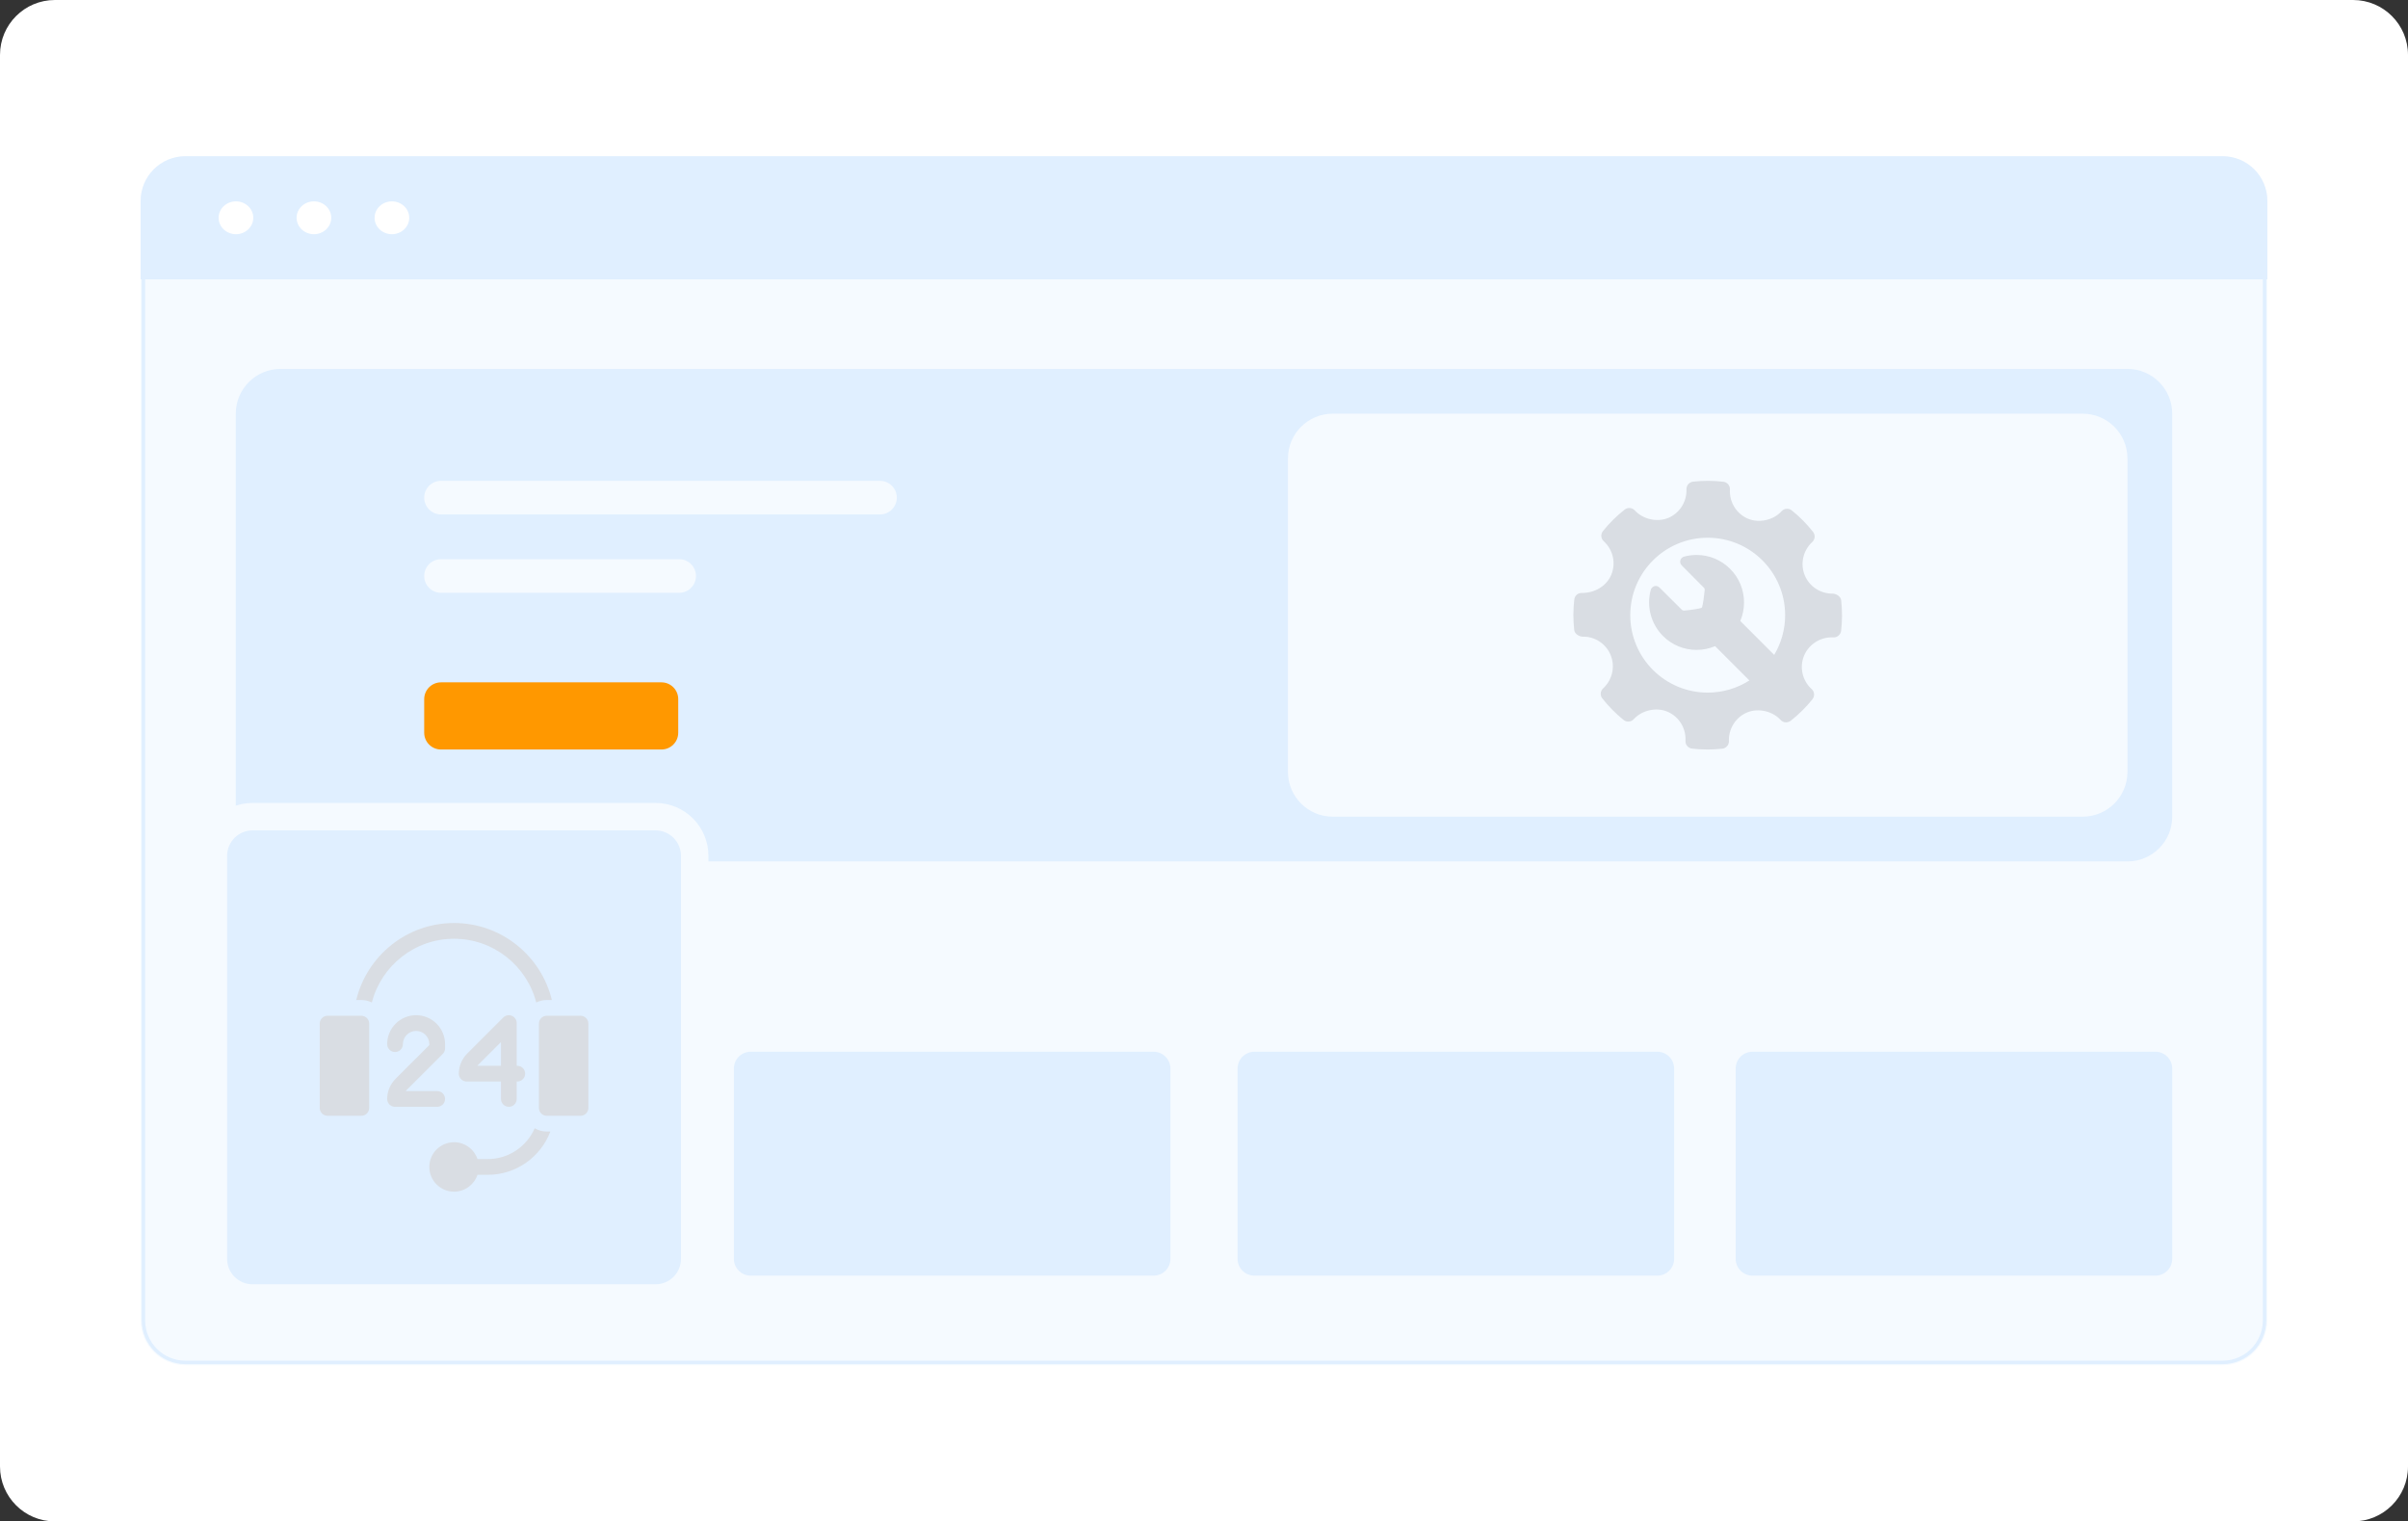 <svg xmlns="http://www.w3.org/2000/svg" xmlns:xlink="http://www.w3.org/1999/xlink" id="Layer_1" x="0px" y="0px" width="702px" height="443.5px" viewBox="0 36.5 702 443.5" xml:space="preserve"><rect x="0" y="36.5" width="702" height="443.5" fill="#333333" stroke="none"/> <g> <path fill="#FFFFFF" d="M16,36.5h670c8.837,0,16,7.164,16,16V464c0,8.837-7.163,16-16,16H16c-8.836,0-16-7.163-16-16V52.5 C0,43.664,7.164,36.5,16,36.5z"></path> <g> <g> <path fill="#F5FAFF" d="M54.053,82.04h593.895c7.208,0,13.053,5.843,13.053,13.053v326.315c0,7.208-5.845,13.052-13.053,13.052 H54.053c-7.209,0-13.053-5.844-13.053-13.052V95.093C41,87.883,46.844,82.04,54.053,82.04z"></path> <path fill="none" stroke="#E0EFFF" d="M54.053,82.855h593.895c6.759,0,12.237,5.479,12.237,12.237v326.315 c0,6.758-5.479,12.236-12.237,12.236H54.053c-6.758,0-12.237-5.479-12.237-12.236V95.093 C41.816,88.334,47.294,82.855,54.053,82.855z"></path> </g> <path fill="#E0EFFF" d="M81.79,144.04h538.421c7.208,0,13.052,5.844,13.052,13.053v117.473c0,7.209-5.844,13.053-13.052,13.053 H81.79c-7.209,0-13.053-5.844-13.053-13.053V157.093C68.737,149.884,74.58,144.04,81.79,144.04z"></path> <path fill="#F5FAFF" d="M388.526,157.093h218.632c7.208,0,13.053,5.843,13.053,13.053v91.368c0,7.207-5.845,13.052-13.053,13.052 H388.526c-7.208,0-13.053-5.845-13.053-13.052v-91.368C375.474,162.936,381.318,157.093,388.526,157.093z"></path> <path fill="#FF9800" d="M128.562,235.408h64.266c2.704,0,4.895,2.192,4.895,4.895v9.789c0,2.702-2.191,4.896-4.895,4.896h-64.266 c-2.703,0-4.895-2.193-4.895-4.896v-9.789C123.667,237.601,125.859,235.408,128.562,235.408z"></path> <path fill="#F5FAFF" d="M128.562,176.671H256.55c2.703,0,4.895,2.192,4.895,4.896l0,0c0,2.702-2.192,4.895-4.895,4.895H128.562 c-2.703,0-4.895-2.192-4.895-4.895l0,0C123.667,178.863,125.859,176.671,128.562,176.671z"></path> <path fill="#F5FAFF" d="M128.562,199.514h69.433c2.703,0,4.895,2.191,4.895,4.895l0,0c0,2.703-2.192,4.895-4.895,4.895h-69.433 c-2.703,0-4.895-2.191-4.895-4.895l0,0C123.667,201.705,125.859,199.514,128.562,199.514z"></path> <path fill="#E0EFFF" d="M41,95.093c0-7.209,5.844-13.053,13.053-13.053h593.895c7.208,0,13.053,5.844,13.053,13.053v22.842H41 V95.093z"></path> <ellipse fill="#FFFFFF" cx="68.785" cy="99.987" rx="5.053" ry="4.787"></ellipse> <ellipse fill="#FFFFFF" cx="91.518" cy="99.987" rx="5.052" ry="4.787"></ellipse> <ellipse fill="#FFFFFF" cx="114.253" cy="99.987" rx="5.052" ry="4.787"></ellipse> <path fill="#E0EFFF" stroke="#F5FAFF" stroke-width="8" d="M73.631,274.565h117.474c6.309,0,11.421,5.113,11.421,11.422V403.46 c0,6.309-5.112,11.422-11.421,11.422H73.631c-6.308,0-11.421-5.113-11.421-11.422V285.987 C62.21,279.679,67.323,274.565,73.631,274.565z"></path> <path fill="#E0EFFF" d="M218.842,343.093h117.474c2.704,0,4.895,2.192,4.895,4.895v55.473c0,2.702-2.191,4.896-4.895,4.896 H218.842c-2.703,0-4.894-2.193-4.894-4.896v-55.473C213.948,345.285,216.139,343.093,218.842,343.093z"></path> <path fill="#E0EFFF" d="M365.684,343.093h117.475c2.703,0,4.895,2.192,4.895,4.895v55.473c0,2.702-2.191,4.896-4.895,4.896 H365.684c-2.703,0-4.894-2.193-4.894-4.896v-55.473C360.79,345.285,362.98,343.093,365.684,343.093z"></path> <path fill="#E0EFFF" d="M510.895,343.093h117.474c2.704,0,4.895,2.192,4.895,4.895v55.473c0,2.702-2.19,4.896-4.895,4.896H510.895 c-2.704,0-4.895-2.193-4.895-4.896v-55.473C506,345.285,508.19,343.093,510.895,343.093z"></path> <g> <defs> <rect id="SVGID_1_" x="458.685" y="176.671" width="78.315" height="78.316"></rect> </defs> <clipPath id="SVGID_2_"> <use xlink:href="#SVGID_1_"></use> </clipPath> <g clip-path="url(#SVGID_2_)"> <g> <path fill="#D9DDE3" d="M536.754,211.481c-0.122-1.102-1.406-1.931-2.518-1.931c-3.586,0-6.771-2.104-8.105-5.365 c-1.364-3.338-0.485-7.229,2.189-9.681c0.842-0.771,0.942-2.06,0.238-2.955c-1.837-2.332-3.925-4.438-6.203-6.266 c-0.894-0.715-2.204-0.615-2.977,0.241c-2.336,2.585-6.526,3.546-9.768,2.195c-3.369-1.42-5.498-4.835-5.287-8.503 c0.068-1.151-0.775-2.152-1.924-2.287c-2.925-0.339-5.874-0.35-8.81-0.023c-1.133,0.127-1.976,1.104-1.938,2.241 c0.126,3.632-2.024,6.987-5.363,8.355c-3.201,1.306-7.363,0.354-9.693-2.209c-0.77-0.844-2.058-0.947-2.954-0.247 c-2.346,1.841-4.48,3.95-6.335,6.263c-0.722,0.899-0.615,2.201,0.232,2.976c2.727,2.469,3.605,6.394,2.189,9.77 c-1.35,3.219-4.692,5.292-8.52,5.292c-1.241-0.038-2.124,0.796-2.262,1.925c-0.344,2.941-0.348,5.938-0.016,8.903 c0.121,1.105,1.445,1.927,2.566,1.927c3.411-0.086,6.685,2.023,8.059,5.366c1.368,3.338,0.487,7.229-2.189,9.683 c-0.84,0.771-0.945,2.057-0.239,2.95c1.819,2.317,3.908,4.426,6.193,6.268c0.898,0.724,2.204,0.622,2.98-0.236 c2.345-2.592,6.535-3.548,9.764-2.193c3.379,1.414,5.506,4.827,5.299,8.495c-0.069,1.153,0.775,2.157,1.92,2.29 c1.498,0.173,3.002,0.261,4.511,0.261c1.433,0,2.866-0.077,4.301-0.237c1.134-0.127,1.976-1.104,1.936-2.243 c-0.13-3.629,2.026-6.985,5.36-8.35c3.221-1.315,7.365-0.354,9.696,2.206c0.774,0.84,2.055,0.943,2.956,0.245 c2.341-1.836,4.472-3.942,6.334-6.262c0.723-0.898,0.619-2.204-0.232-2.977c-2.725-2.467-3.609-6.395-2.195-9.768 c1.331-3.176,4.548-5.309,8.011-5.309l0.484,0.013c1.123,0.092,2.155-0.772,2.292-1.92 C537.085,217.44,537.088,214.445,536.754,211.481z M497.844,238.402c-12.468,0-22.574-10.106-22.574-22.575 c0-12.467,10.106-22.574,22.574-22.574s22.574,10.107,22.574,22.574c0,4.232-1.167,8.19-3.193,11.576l-9.884-9.886 c0.715-1.687,1.094-3.516,1.094-5.403c0-3.697-1.44-7.173-4.055-9.786c-2.613-2.614-6.089-4.053-9.785-4.053 c-1.232,0-2.462,0.162-3.649,0.486c-0.521,0.142-0.943,0.571-1.083,1.093c-0.141,0.532,0.019,1.079,0.434,1.496 c0,0,4.88,4.918,6.514,6.55c0.171,0.171,0.169,0.579,0.146,0.726l-0.016,0.107c-0.164,1.795-0.481,3.95-0.742,4.779 c-0.037,0.034-0.069,0.063-0.106,0.1c-0.035,0.037-0.072,0.073-0.107,0.11c-0.84,0.27-3.027,0.591-4.852,0.754l0.001-0.01 l-0.082,0.021c-0.015,0.002-0.042,0.004-0.077,0.004c-0.197,0-0.487-0.057-0.75-0.319c-1.701-1.7-6.39-6.355-6.39-6.355 c-0.419-0.419-0.853-0.507-1.139-0.507c-0.671,0-1.272,0.485-1.46,1.18c-1.29,4.776,0.078,9.914,3.572,13.408 c2.614,2.613,6.09,4.054,9.786,4.054c1.888,0,3.718-0.378,5.405-1.094l9.991,9.994 C506.483,237.096,502.318,238.402,497.844,238.402z"></path> </g> </g> </g> <g> <g> <defs> <rect id="SVGID_3_" x="93.21" y="305.565" width="78.316" height="78.316"></rect> </defs> <clipPath id="SVGID_4_"> <use xlink:href="#SVGID_3_"></use> </clipPath> <g clip-path="url(#SVGID_4_)"> <path fill="#D9DDE3" d="M105.335,332.598h-9.83c-1.267,0-2.294,1.028-2.294,2.295v24.577c0,1.267,1.028,2.293,2.294,2.293h9.83 c1.268,0,2.295-1.026,2.295-2.293v-24.577C107.63,333.626,106.603,332.598,105.335,332.598z"></path> <path fill="#D9DDE3" d="M148.343,359.143c1.266,0,2.293-1.027,2.293-2.294v-5.079h0.164c1.267,0,2.294-1.026,2.294-2.293 c0-1.268-1.028-2.296-2.294-2.296h-0.164v-12.45c0-0.927-0.56-1.764-1.416-2.119c-0.856-0.357-1.843-0.159-2.502,0.496 c0,0-7.162,7.161-10.559,10.555c-1.525,1.535-2.4,3.652-2.4,5.814c0,1.267,1.028,2.293,2.293,2.293h9.994v5.079 C146.047,358.115,147.076,359.143,148.343,359.143z M139.161,347.181c0.078-0.096,0.16-0.188,0.248-0.277 c1.718-1.716,4.407-4.404,6.639-6.635v6.912H139.161z"></path> <path fill="#D9DDE3" d="M129.747,356.849c0-1.269-1.026-2.294-2.294-2.294h-9.181c0.077-0.098,0.16-0.189,0.249-0.277 c3.391-3.391,10.554-10.552,10.554-10.552c0.431-0.43,0.674-1.013,0.674-1.621v-1.23c0-4.652-3.787-8.438-8.438-8.438 c-4.698,0-8.439,3.806-8.439,8.436v0.003c0,1.267,1.027,2.293,2.294,2.293c1.268,0,2.294-1.027,2.294-2.296 c0-2.104,1.695-3.847,3.851-3.847c2.123,0,3.849,1.728,3.849,3.85v0.277c-1.86,1.861-7.122,7.121-9.888,9.886 c-1.526,1.532-2.4,3.651-2.4,5.812c0,1.267,1.027,2.294,2.294,2.294h12.287C128.721,359.143,129.747,358.115,129.747,356.849z"></path> <path fill="#D9DDE3" d="M132.369,310.154c11.516,0,21.218,7.909,23.962,18.582c0.925-0.464,1.968-0.728,3.071-0.728h1.477 c-3.105-12.859-14.709-22.443-28.51-22.443c-13.802,0-25.404,9.584-28.511,22.443h1.477c1.103,0,2.146,0.264,3.07,0.728 C111.15,318.063,120.853,310.154,132.369,310.154z"></path> <path fill="#D9DDE3" d="M155.883,365.384c-2.294,5.285-7.564,8.994-13.685,8.994h-2.997c-0.961-2.854-3.66-4.914-6.833-4.914 c-3.977,0-7.21,3.232-7.21,7.208s3.233,7.21,7.21,7.21c3.173,0,5.872-2.062,6.833-4.914h2.997 c8.328,0,15.454-5.251,18.242-12.616h-1.04C158.117,366.352,156.914,365.998,155.883,365.384z"></path> <path fill="#D9DDE3" d="M169.232,332.598h-9.83c-1.268,0-2.294,1.028-2.294,2.295v24.577c0,1.267,1.026,2.293,2.294,2.293h9.83 c1.268,0,2.294-1.026,2.294-2.293v-24.577C171.526,333.626,170.5,332.598,169.232,332.598z"></path> </g> </g> </g> </g> </g> </svg>